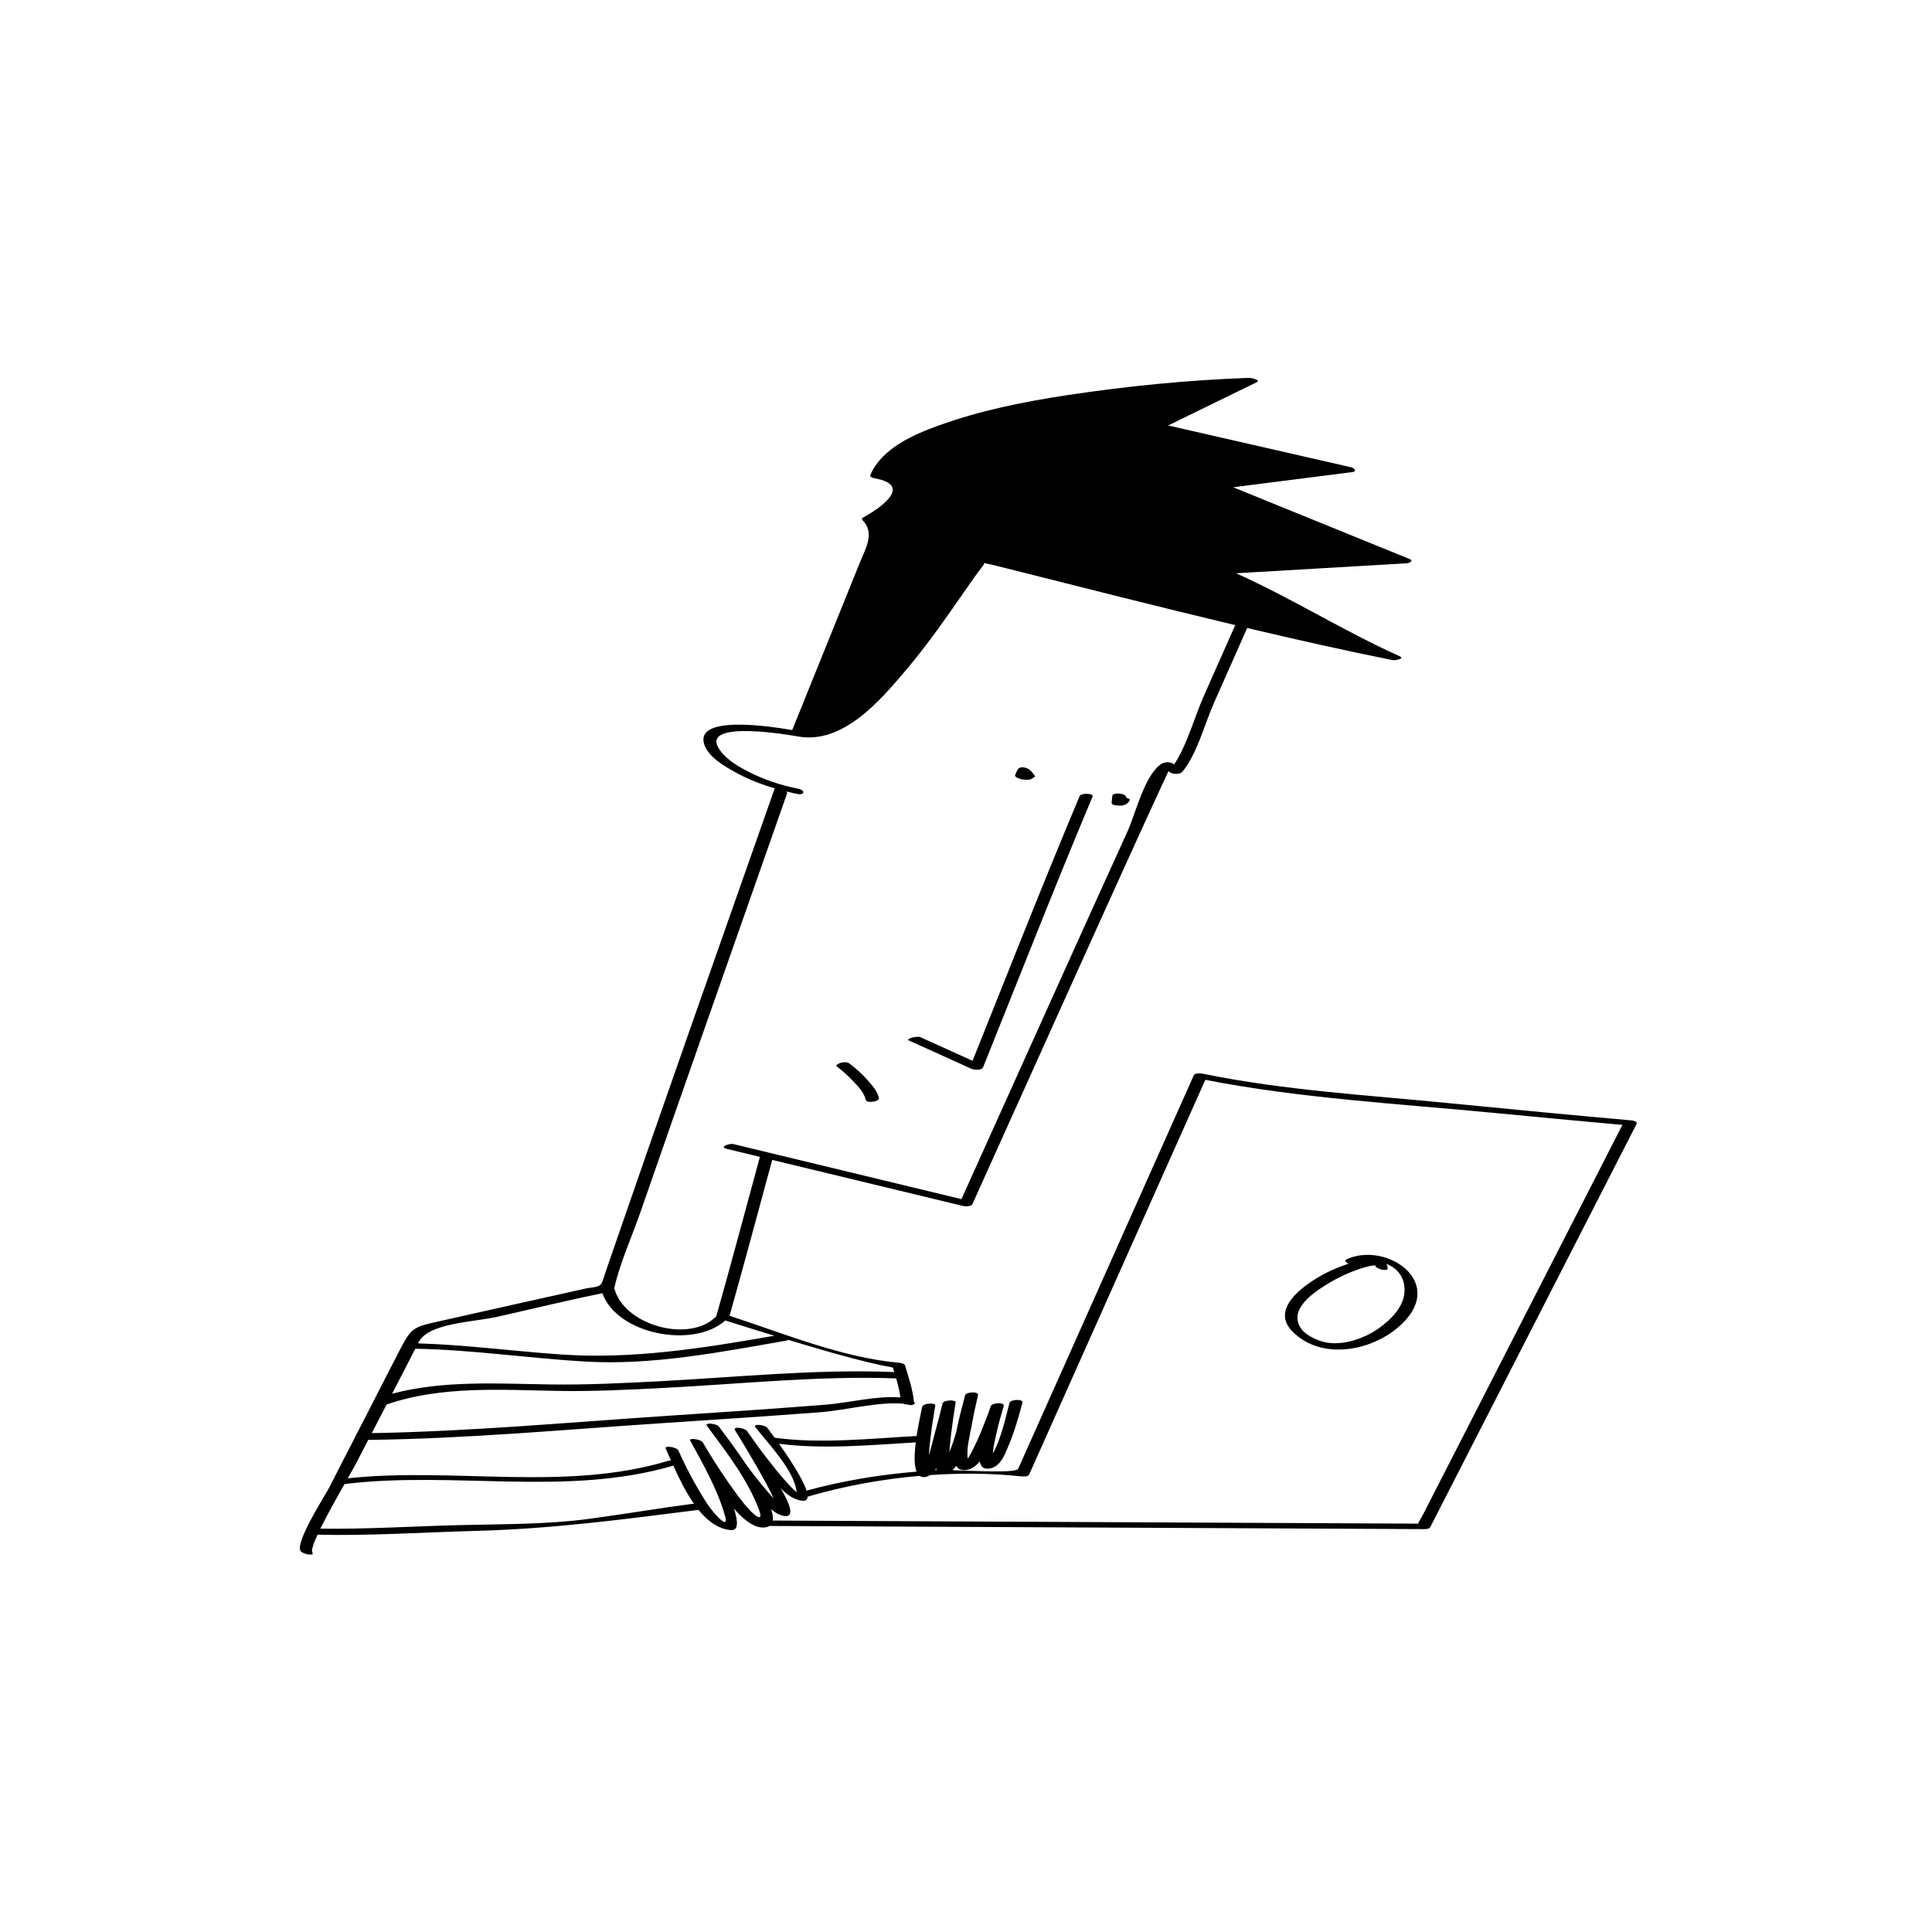 <?xml version="1.0" encoding="UTF-8"?>
<!-- Uploaded to: SVG Repo, www.svgrepo.com, Generator: SVG Repo Mixer Tools -->
<svg fill="#000000" width="800px" height="800px" version="1.1" viewBox="144 144 512 512" xmlns="http://www.w3.org/2000/svg">
 <g>
  <path d="m401.33 427.21c0.672 0.309 2.828 0.559 3.203-0.379 9.609-23.906 19-47.922 28.984-71.676 0.414-0.984-3.027-1.078-3.414-0.156-9.77 23.242-18.977 46.734-28.363 70.125-4.609-2.102-9.227-4.191-13.84-6.266-0.84-0.379-4.09 0.418-2.992 0.91 5.481 2.465 10.961 4.926 16.422 7.441z"/>
  <path d="m415.03 350.57c0.734 0.066 1.629 0.191 2.316-0.133 0.152-0.07 0.227-0.145 0.266-0.246 0.121-0.031 0.242-0.059 0.332-0.105 0.328-0.168 0.414-0.383 0.172-0.691-0.848-1.062-1.391-1.832-2.848-2.031-1.562-0.211-1.676 0.805-2.238 2.004-0.312 0.676 1.676 1.18 2 1.203z"/>
  <path d="m440.34 357.48c1.309 0.082 2.273-0.133 2.961-1.25 0.277-0.441-0.156-0.66-0.762-0.762-0.031-0.277-0.156-0.523-0.488-0.77-0.539-0.398-3.195-0.789-3.293 0.289-0.055 0.586-0.105 1.168-0.16 1.754-0.066 0.637 1.383 0.715 1.742 0.738z"/>
  <path d="m370.21 430.64c1.258 1.32 2.828 2.969 3.211 4.812 0.215 1.031 3.691 0.488 3.5-0.449-0.359-1.703-1.617-3.16-2.727-4.445-1.508-1.742-3.238-3.336-5.082-4.719-0.613-0.457-1.512-0.383-2.215-0.215-0.176 0.047-1.691 0.578-1.113 1.02 1.594 1.195 3.055 2.551 4.426 3.996z"/>
  <path d="m500.83 477.75c-0.621 0.293-0.16 0.77 0.551 1.145-2.379 0.789-4.41 1.688-5.062 2.004-5.031 2.438-16.207 9.285-9.93 15.828 8.258 8.602 23.426 4.906 30.395-3.223 9.258-10.801-6.074-20.398-15.953-15.754zm8.426 18.352c-4.09 2.891-10.605 5.004-15.496 3.211-2.613-0.957-5.465-2.516-5.883-5.508-0.613-4.363 5.586-8.137 8.629-9.969 2.293-1.379 4.758-2.481 7.269-3.387 0.992-0.359 2.012-0.645 3.043-0.891 0.523-0.125 1.055-0.188 1.578-0.246 0.238 1.078 3.34 1.641 3.336 0.906-0.004-0.52-0.133-0.918-0.316-1.273 2.856 1.082 4.973 3.559 4.797 7.34-0.203 4.188-3.781 7.574-6.957 9.816z"/>
  <path d="m576.51 440.93c-16.035-1.426-32.051-2.949-48.07-4.535-21.715-2.156-44.055-3.426-65.465-7.809-0.551-0.105-2.277-0.352-2.602 0.371-10.75 24.078-21.496 48.16-32.238 72.242-4.766 10.68-9.543 21.367-14.309 32.047-0.508 1.145-10.891 0.574-17.402 0.371 0.367-0.328 0.695-0.711 0.984-1.152 0.281 0.5 0.66 0.852 1.168 0.988 1.949 0.523 3.629-0.449 5.066-2.141 0.25 1.164 0.836 1.918 1.977 1.906 3.293-0.039 4.527-3.402 5.613-5.992 1.559-3.699 2.699-7.617 3.723-11.492 0.289-1.082-3.176-0.898-3.426 0.039-1.098 4.176-2.191 9.402-4.422 13.441 0.141-1.895 0.598-3.793 1.023-5.633 0.535-2.348 1.176-4.68 1.867-6.984 0.316-1.055-3.098-0.883-3.422 0.039-0.789 2.289-1.668 4.543-2.59 6.793-0.73 1.785-1.543 3.531-2.418 5.254-0.332 0.645-0.715 1.258-1.098 1.879-0.418-2.793 0.613-6.394 1.055-8.906 0.465-2.648 1.027-5.297 1.656-7.91 0.266-1.102-3.199-0.887-3.422 0.047-0.352 1.473-1.527 5.477-2.293 9.496-0.527 1.91-1.145 3.777-1.875 5.57 0.105-1.535 0.266-3.066 0.441-4.602 0.336-2.875 0.754-5.75 1.223-8.605 0.133-0.781-3.246-0.664-3.461 0.238-0.605 2.535-1.266 5.055-1.965 7.566-0.504 1.828-0.992 4.098-1.688 6.238 0.102-1.559 0.262-3.109 0.449-4.656 0.344-2.863 0.781-5.723 1.27-8.566 0.133-0.754-3.301-0.711-3.496 0.43-0.203 1.152-0.938 4.293-1.461 7.656-12.242 0.664-25.457 2.117-37.609 0.457-0.945-1.309-1.684-2.281-1.977-2.66-0.57-0.742-3.93-1.18-3.125-0.137 3.387 4.398 10.363 11.461 10.934 17.227v-0.004c-1.062-0.828-1.98-1.906-2.891-2.891-1.793-1.953-3.426-4.066-5.043-6.156-1.82-2.352-3.57-4.762-5.266-7.211-0.508-0.734-3.863-1.328-3.125-0.137 2.137 3.43 4.195 6.902 6.203 10.41 1.23 2.152 2.41 4.328 3.512 6.551 0.176 0.348 0.316 0.715 0.473 1.066-2.438-2.699-4.75-5.551-6.941-8.52-3.246-4.867-6.621-9.27-7.543-10.504-0.551-0.746-3.914-1.23-3.125-0.137 5.078 6.836 10.766 14.168 13.758 22.188 1.234 3.305-0.812 1.832-2.445 0.105-2.141-2.277-3.953-4.891-5.742-7.441-2.371-3.394-4.602-6.914-6.688-10.488-0.523-0.898-3.769-1.281-3.375-0.555 3.488 6.379 7.309 13.059 9.27 20.086 0.902 3.234-1.633 0.578-2.66-0.59-1.996-2.277-3.551-4.992-5.047-7.602-1.719-2.984-3.266-6.074-4.672-9.211-0.438-0.973-3.734-1.355-3.375-0.559 0.422 0.945 0.891 2.031 1.402 3.195-0.238 0-0.465 0.012-0.629 0.066-27.352 8.281-56.945 1.648-85.039 4.664 1.074-1.867 1.906-3.316 2.207-3.91 1.062-2.098 2.168-4.18 3.234-6.273 25.965-0.301 52.039-2.734 77.938-4.434 14.016-0.918 28.027-1.855 42.039-2.91 6.273-0.48 15.352-2.852 21.84-2.246 0.371 0.152 0.836 0.238 1.289 0.25 0.449 0.125 0.871 0.176 1.113 0.07 0.098-0.039 0.191-0.086 0.289-0.121 0.492-0.223 0.402-0.508 0.098-0.777-0.289-3.254-1.422-6.481-2.348-9.582-0.145-0.5-1.238-0.66-1.637-0.695-15.012-1.336-30.504-7.777-44.863-12.438 3.883-13.738 7.559-27.539 11.305-41.312 16.832 4.066 33.664 8.125 50.496 12.188 0.57 0.137 2.258 0.211 2.574-0.5 8.793-19.559 17.602-39.109 26.43-58.652 5.996-13.297 12.012-26.582 18.051-39.863 1.895-4.156 3.793-8.312 5.715-12.461 0.562-1.223 1.133-2.445 1.715-3.656 0.023-0.051 0.031-0.074 0.051-0.121 0.09 0.145 0.223 0.293 0.484 0.422 0.836 0.438 2.551 0.555 3.215-0.262 3.894-4.746 5.836-12.555 8.297-18.117 2.953-6.648 5.898-13.301 8.848-19.945 12.781 3.019 25.605 5.93 38.562 8.52 0.574 0.117 3.402-0.344 1.789-1.062-14.746-6.613-28.547-15.352-43.297-21.957 1.062-0.059 2.121-0.125 3.18-0.188 5.742-0.336 11.48-0.676 17.227-1.008 8.246-0.484 16.488-0.961 24.738-1.445 0.574-0.035 2.106-0.613 0.855-1.129-14.879-6.051-29.754-12.102-44.629-18.156-0.715-0.293-1.426-0.578-2.144-0.871 2.656-0.336 5.309-0.672 7.961-1.012 7.84-0.996 15.68-1.996 23.52-2.992 1.562-0.203 0.613-1.098-0.332-1.316-14.332-3.273-28.66-6.551-42.996-9.824-1.789-0.414-3.582-0.82-5.375-1.23 1.285-0.629 2.562-1.254 3.848-1.883 6.539-3.188 13.078-6.383 19.617-9.574 1.219-0.598-1.621-1.176-1.926-1.16-16.246 0.57-32.535 2.188-48.602 4.629-11.402 1.734-22.844 4.055-33.711 7.981-6.742 2.434-15.086 6.066-18.133 13.074-0.277 0.629 0.734 0.867 1.176 0.945 10.387 1.906 1.078 8.082-3.168 10.43-0.359 0.195-0.289 0.465-0.047 0.711 3.285 3.367 0.707 7.551-0.711 11.059-2.41 5.961-4.812 11.922-7.219 17.875-3.582 8.879-7.168 17.754-10.758 26.637-6.051-1.047-25.965-4.051-23.285 3.871 1.125 3.309 5.289 5.668 8.117 7.254 3.344 1.879 6.941 3.269 10.629 4.348-0.066 0.051-0.141 0.098-0.168 0.176-14.402 40.961-28.875 81.895-43.023 122.95-0.863 2.5-1.727 5.004-2.559 7.516-0.586 1.758-2.348 1.41-4.758 1.945-12.629 2.801-25.25 5.637-37.871 8.473-7.91 1.777-7.875 1.594-11.562 8.695-2.102 4.051-4.156 8.125-6.254 12.184-0.012 0.016-0.02 0.035-0.023 0.051-1.551 3.008-3.09 6.016-4.629 9.027-0.082 0.039-0.098 0.105-0.086 0.172-2.379 4.644-4.801 9.262-7.141 13.922-1.074 2.125-9.234 14.691-7.656 17.008 0.523 0.777 3.848 1.43 3.109 0.344-0.348-0.516 0.273-2.324 1.359-4.699h0.02c14.012 0.316 28.008-0.641 42.004-1.012 20.047-0.527 39.152-3.062 58.949-5.57 2.414 2.961 5.269 5.125 8.656 5.359 1.965 0.141 1.812-2.312 0.754-5.652 3.176 3.606 6.5 5.914 9.352 4.602 0.02-0.012 0.023-0.031 0.047-0.047 57.793 0.277 115.58 0.555 173.38 0.836 0.43 0 1.461-0.004 1.707-0.488 18.238-35.629 36.477-71.27 54.707-106.9 0.316-0.621-0.828-0.867-1.211-0.902zm-213.69 75.328c-13.84 1.094-27.695 2-41.543 2.922-26.164 1.734-52.504 4.16-78.742 4.613 1.293-2.527 2.606-5.055 3.91-7.578 14.43-5.019 30.434-3.871 45.469-3.606 9.578 0.168 19.094-0.332 28.652-0.832 20.152-1.039 40.723-3.234 60.922-2.484 0.492 1.668 0.91 3.359 1.129 5.047-6.227-0.535-13.684 1.434-19.797 1.918zm17.875-9.832c0.477 0.145 0.215 0.207 0 0zm-51.051-86.809c7.633-21.781 15.27-43.555 22.93-65.324 0.066-0.18-0.035-0.367-0.191-0.551 0.953 0.23 1.906 0.469 2.867 0.66 2.055 0.406 2.258-0.988 0.227-1.391-4.731-0.938-9.344-2.492-13.613-4.746-2.731-1.441-5.828-3.305-7.445-6.035-4.453-7.512 19.09-3.41 20.832-3.094h0.031c12.035 2.328 22.047-9.562 28.973-17.746 5.473-6.469 10.324-13.453 15.16-20.398 1.613-2.316 3.199-4.66 4.949-6.883 0.906-1.152-0.066-0.984 0.867-0.801 1.797 0.344 3.57 0.828 5.352 1.27 20.312 5.106 40.484 10.254 60.766 15.086-2.785 6.281-5.566 12.566-8.359 18.844-2.414 5.441-4.375 12.883-7.824 18.066-0.109-0.07-0.223-0.168-0.336-0.227-0.867-0.469-2.207-0.441-3.043 0.09-4.41 2.801-6.918 13.355-8.961 17.844-6.047 13.273-12.051 26.566-18.055 39.863-8.672 19.207-17.324 38.422-25.973 57.641-20.137-4.863-40.281-9.723-60.418-14.582-1.047-0.258-3.965 0.734-1.742 1.27 2.91 0.699 5.828 1.402 8.742 2.109-3.836 14.086-7.586 28.207-11.562 42.258-7.027 7.238-24.555 2.414-27.031-7.477 1.516-6.731 4.613-13.461 6.867-19.941 5.293-15.273 10.645-30.539 15.992-45.805zm-53.965 73.367c9.305-2.082 18.602-4.383 27.957-6.262 3.934 10.922 24.078 14.781 32.582 7.219 4.324 1.375 8.66 2.727 13.004 4.039-18.832 3.285-37.512 6.297-56.668 4.961-12.566-0.871-25.148-2.555-37.75-2.938 0.07-0.133 0.137-0.273 0.211-0.406 2.598-5.008 14.602-5.25 20.664-6.613zm-21.613 8.445c15.035 0.258 30.059 2.535 45.066 3.402 17.836 1.031 35.82-2.508 53.309-5.566 0.258-0.047 0.395-0.109 0.465-0.191 2.863 0.855 5.723 1.723 8.594 2.551 5.422 1.562 10.863 3.074 16.375 4.262 0.711 0.145 1.422 0.281 2.137 0.395 0.273 0.047 0.453 0.09 0.598 0.133 0.121 0.398 0.246 0.812 0.371 1.219-0.047-0.004-0.098-0.023-0.137-0.031-20.672-0.828-41.711 1.391-62.348 2.457-9.562 0.5-19.074 0.961-28.652 0.836-13.859-0.195-28.398-1.16-41.938 2.465 2.062-3.977 4.094-7.957 6.16-11.93zm46.055 45.082c-11.508 1.535-23.094 1.359-34.676 1.668-12.184 0.316-24.355 1.09-36.547 0.934 1.809-3.688 4.375-8.254 6.402-11.82 28.773-3.559 58.965 3.422 87.141-4.887 1.461 3.254 3.254 6.949 5.453 10.066-9.281 1.215-18.504 2.805-27.773 4.039zm91.965-13.395c0.039 0.156 0.07 0.324 0.133 0.465-0.023 0.004-0.059 0.004-0.082 0.004-0.109 0.004-0.215 0.02-0.328 0.031 0.102-0.164 0.184-0.34 0.277-0.5zm-5.398-6.867c-0.387 3.043-0.492 6.031 0.207 7.754-9.828 0.812-19.648 2.418-29.145 5.031-1.043-3.211-4.602-8.602-7.301-12.418 11.754 1.52 24.363 0.328 36.238-0.367zm183.22-76.219c-11.871 23.199-23.75 46.406-35.621 69.605-4.41 8.605-8.812 17.211-13.215 25.816-1.094 2.125-1.691 2.324-0.68 2.336-1.562-0.004-3.113-0.016-4.672-0.023-55.637-0.266-111.28-0.527-166.91-0.801 0.109-0.785-0.059-1.809-0.469-3.019 1.062 0.91 2.188 1.598 3.371 1.793 3.672 0.609 0.57-4.918-0.848-7.352 1.734 1.754 3.75 3.246 5.984 3.34 0.812 0.035 1.137-0.402 1.164-1.113 0.051-0.004 0.117-0.004 0.156-0.016 9.441-2.754 19.473-4.609 29.57-5.481 0.363 0.25 0.781 0.398 1.324 0.328 0.539-0.066 0.992-0.277 1.406-0.535 8.105-0.551 16.223-0.5 24.082 0.332 0.484 0.051 1.91 0.156 2.18-0.453 15.562-34.875 31.129-69.742 46.688-104.62 25.234 4.934 51.504 6.348 77.039 8.816 10.844 1.043 21.688 2.055 32.531 3.039 0.406 0.039 0.727 0.051 0.988 0.055-0.004 0.012-0.012 0.012-0.016 0.016-1.355 2.656-2.707 5.289-4.055 7.934z"/>
 </g>
</svg>